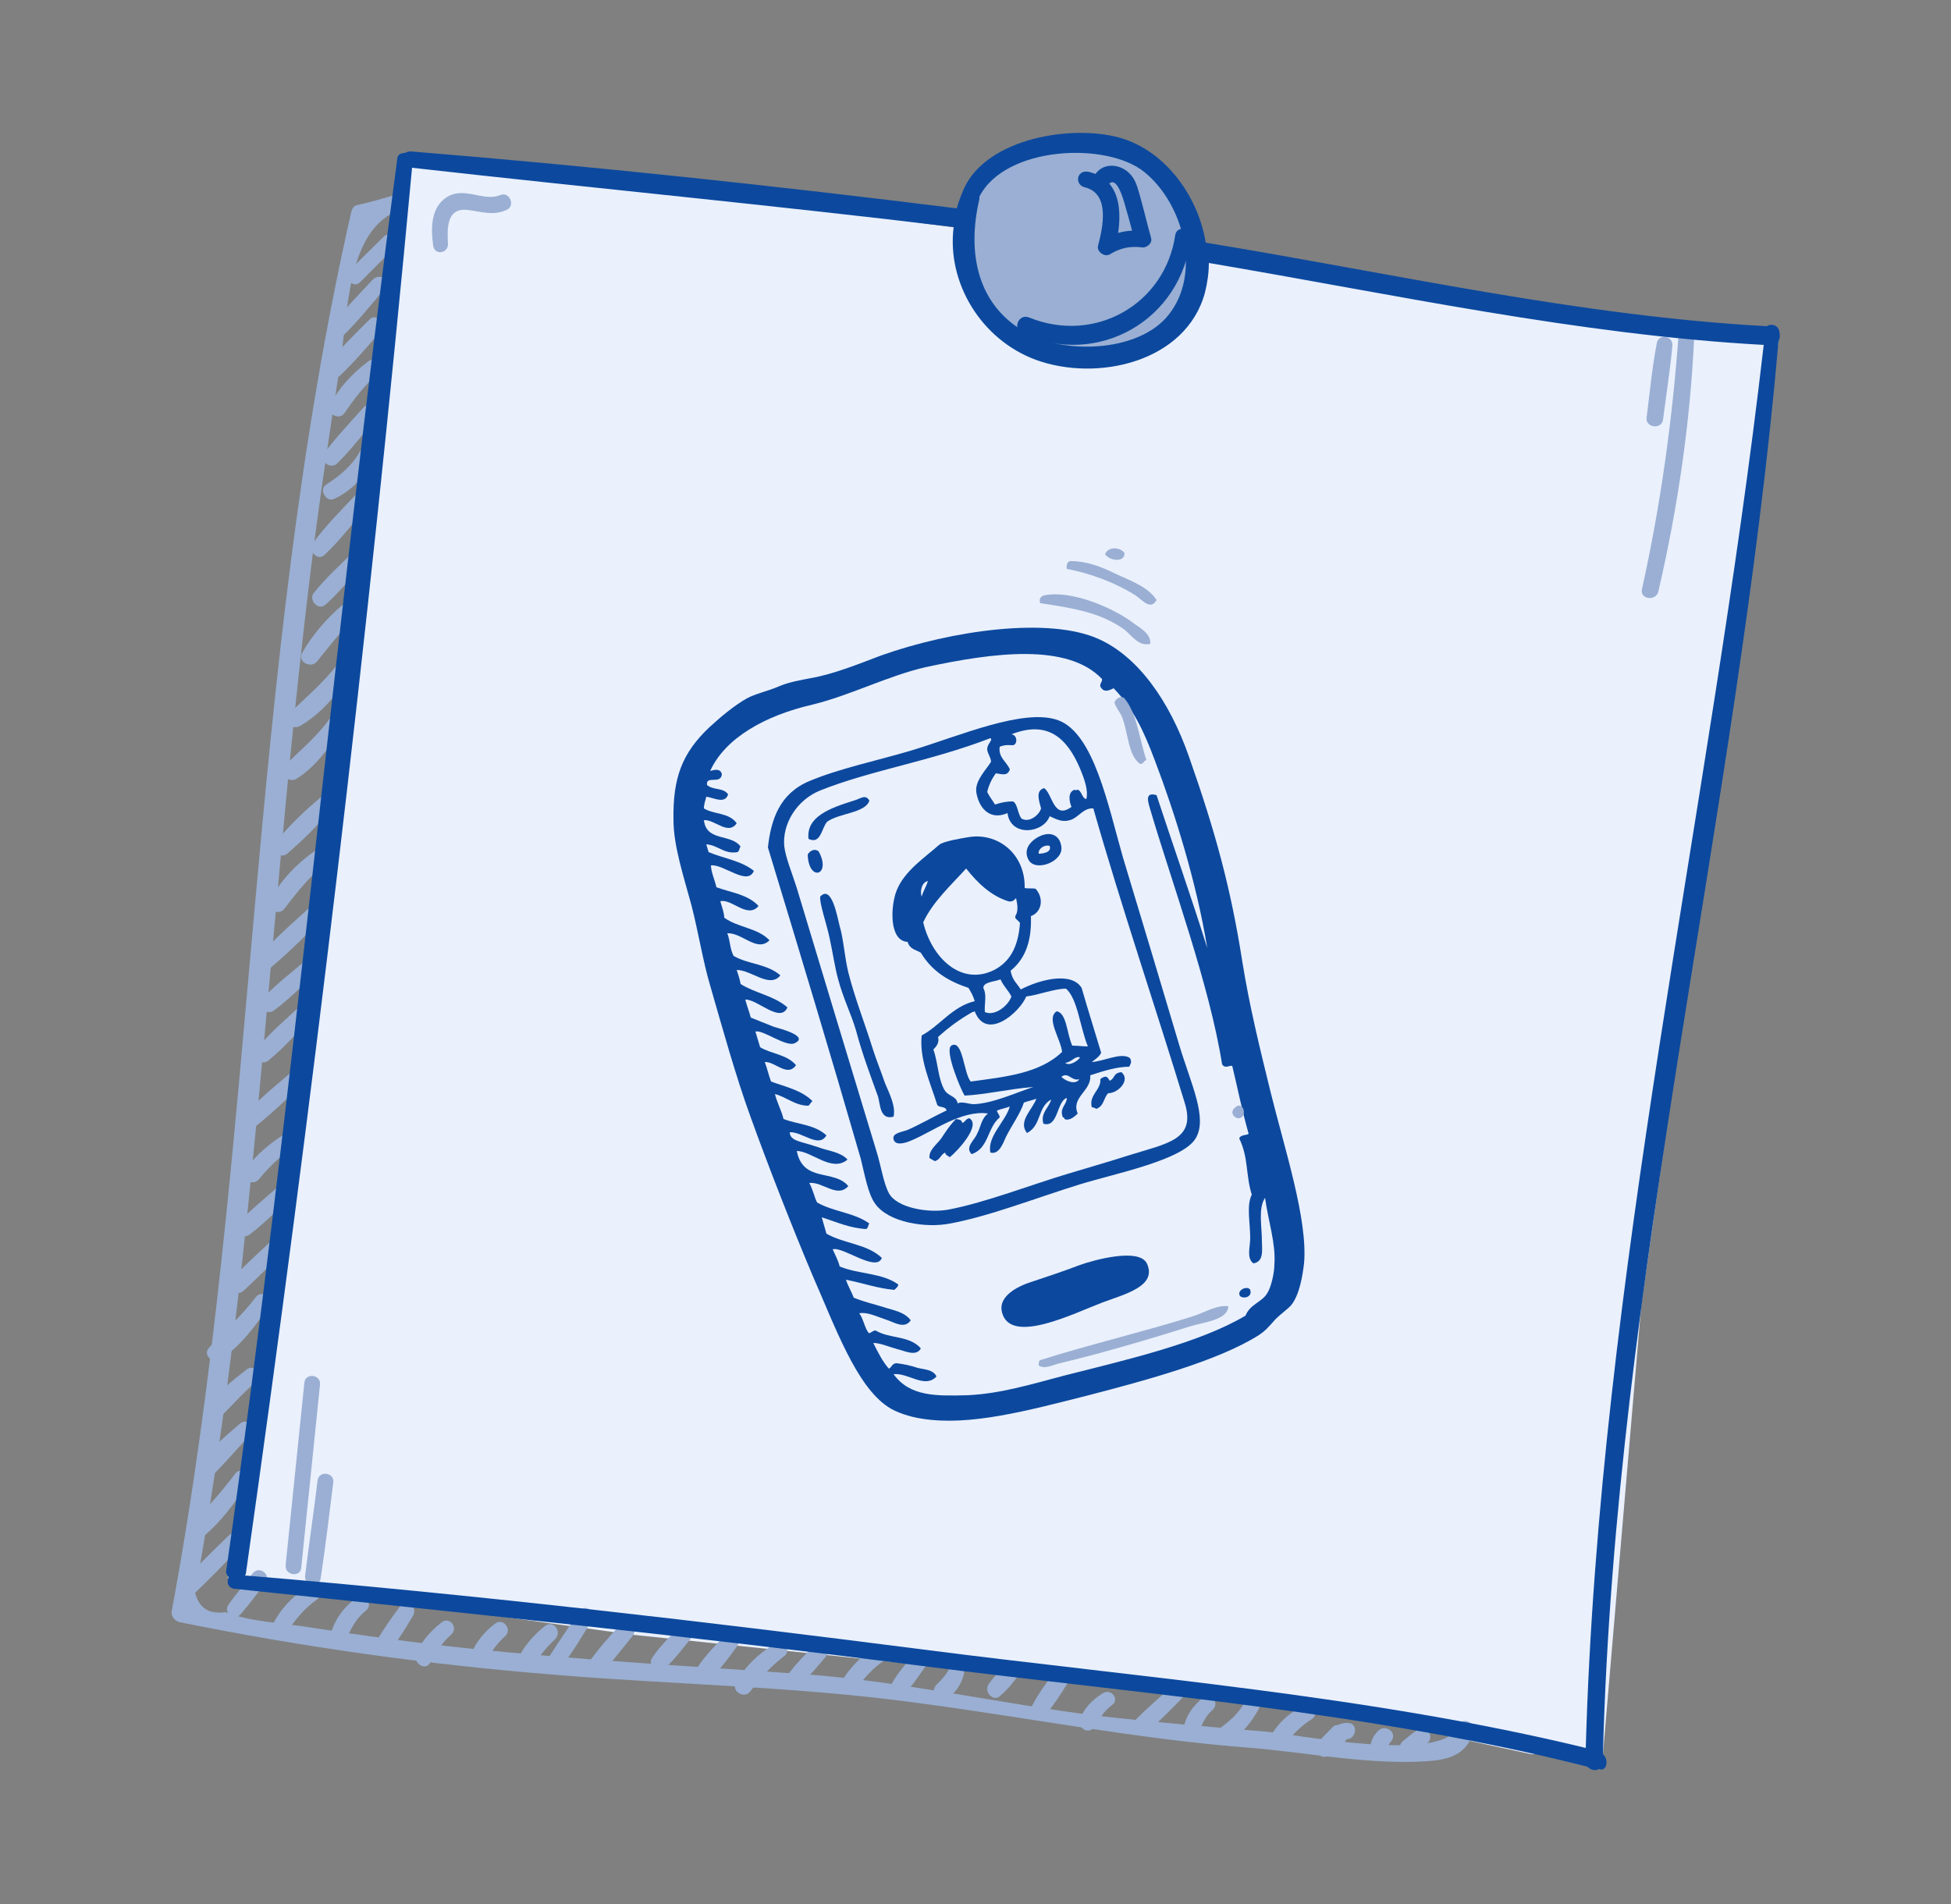 <svg xmlns="http://www.w3.org/2000/svg" xmlns:xlink="http://www.w3.org/1999/xlink" viewBox="0 0 250 244" style="enable-background:new 0 0 250 244;"><rect x="0" y="0" width="250" height="244" fill="#808080" stroke="none"/><style>.st0{fill-rule:evenodd;clip-rule:evenodd;fill:#FFDCC7;} .st1{fill-rule:evenodd;clip-rule:evenodd;fill:#FFF2EB;} .st2{fill:#FFDCC7;} .st3{fill:#F99F73;} .st4{fill:#EAF0FC;} .st5{fill:#9AAFD3;} .st6{fill:#0C499E;} .st7{fill-rule:evenodd;clip-rule:evenodd;fill:#9AAFD3;} .st8{fill-rule:evenodd;clip-rule:evenodd;fill:#0C499E;} .st9{fill:#FDFFE6;} .st10{fill:#E5EFBB;} .st11{fill:#BFCE25;} .st12{fill:#C6C6C6;} .st13{fill:#EFEAFC;} .st14{fill:#CBC5D8;} .st15{fill:#9988C1;} .st16{fill:#351A75;}</style><g id="shadow"/><g id="paper"/><g id="pic"><g><polygon class="st4" points="51.8,19.8 177,36.4 227.9,43.7 210.3,167.4 205.4,224.8 196.2,224.8 167.1,218.5 81.1,209.5 29.2,202.3 39.5,122.8"/><polygon class="st5" points="135.9,17.2 144,19.6 152.6,25.5 154.2,37.5 149,44.6 141.8,46.1 135.4,46.1 126.9,40.7 123.9,36.5 123.9,29.1 126.2,21.3"/><g><g><path class="st5" d="M50.9 24.9c-1.7.5-3.4 1-5.2 1.4-.4.1-.6.5-.7.9-13.4 58.9-12 120-23 179.3-.1.7.5 1.3 1.1 1.4 15.8 3.2 31.6 5.4 47.7 6.7 15.5 1.3 31.1 1.5 46.5 3.6 14.5 1.9 28.5 4.7 43.1 5.8 7.2.6 15.2 2.2 22.5 1.7 2.9-.2 5-.9 5.9-3.7.4-1.3-1.5-2.1-2-.8-1.7 4.9-20.9 1-24.7.7-7.1-.6-14.2-1.2-21.3-2-12.9-1.6-25.4-4.5-38.4-5.4-14.3-1-28.6-1.8-42.8-3.3-6.6-.7-13.1-1.6-19.6-2.6-3.4-.6-7.8-.7-11.1-2-2.1.3-3.4-.5-3.9-2.5.3-1.9.7-3.8 1-5.7 4.8-28.3 7.1-57 9.7-85.6C37 98.5 38.4 84.2 40.2 70c1-7.6 2.1-15.1 3.3-22.7 1.1-6.4.7-18 7.8-20.4C52.5 26.5 52 24.6 50.9 24.9z"/></g><g><path class="st6" d="M139 24c3.3.8 2.3 5.2 1.7 7.5-.2.7.8 1.5 1.5 1.1 1.3-.8 2.6-1.1 4.1-.9.6.1 1.4-.5 1.2-1.2-.5-1.8-.9-3.5-1.4-5.3-.3-1-.5-2-1.2-2.8-1.2-1.4-3.5-1.7-4.6.0-.7 1.1.9 2.4 1.7 1.3 1.2-1.6 2.2 2.8 2.3 3.1.4 1.3.7 2.6 1.1 4 .4-.4.8-.8 1.2-1.2-1.9-.2-3.6.1-5.2 1.1.5.4 1 .7 1.5 1.1.9-3.7 1.2-8.8-3.5-9.8C137.9 21.8 137.7 23.7 139 24z"/></g><g><path class="st6" d="M150.6 30.1c-1.3 8.9-10.3 14-18.7 10.6-1.4-.6-2.2 1.5-.9 2.1 9.8 4.3 20.4-1.8 21.6-12.4C152.7 29.1 150.8 28.9 150.6 30.1z"/></g><g><path class="st5" d="M49.2 30.3c-1.5 1.5-3 2.9-4.5 4.5-.8.8.6 2.2 1.4 1.4 1.5-1.5 3-3 4.5-4.5C51.4 30.9 50 29.5 49.2 30.3z"/></g><g><path class="st5" d="M47.8 35.8c-1.8 1.9-3.5 3.7-5.2 5.7-.9 1.1.7 2.2 1.6 1.3C46 41 47.6 39 49.3 37 50.3 36 48.7 34.9 47.8 35.8z"/></g><g><path class="st5" d="M47.4 40.9c-1.9 1.9-3.8 3.7-5.4 5.8-.7.9.6 2.3 1.5 1.5 1.9-1.8 3.7-3.9 5.4-5.9C49.5 41.5 48.2 40.1 47.4 40.9z"/></g><g><path class="st5" d="M47.2 46.3c-2 1.5-3.8 3.4-4.9 5.6-.5 1.1 1.1 2 1.8 1.1 1.3-1.9 2.6-3.6 4.3-5.1C49.5 47.1 48.3 45.5 47.2 46.3z"/></g><g><path class="st5" d="M46.6 52.2c-1.7 1.9-3.5 3.8-5 5.8-.8 1.1.8 2.3 1.7 1.3 1.8-1.8 3.4-3.9 5-5.8C49.2 52.4 47.5 51.2 46.6 52.2z"/></g><g><path class="st5" d="M46.1 57.9c-1 1.8-2.6 3.1-4.3 4.2-1 .6.0 2.4 1.1 1.8 2.3-1.1 4-3 5.1-5.3C48.6 57.5 46.8 56.8 46.1 57.9z"/></g><g><path class="st5" d="M45.5 63.5c-1.9 2-3.8 3.9-5.4 6.1-.7.9.6 2.4 1.5 1.5 2-1.9 3.8-4.2 5.5-6.4C47.9 63.7 46.4 62.6 45.5 63.5z"/></g><g><path class="st5" d="M45.2 70.8c-1.7 1.7-3.5 3.3-5 5.2-.7.9.6 2.3 1.5 1.5 1.8-1.6 3.3-3.5 4.9-5.3C47.4 71.4 46 70 45.2 70.8z"/></g><g><path class="st5" d="M43.8 77.6c-2 1.7-3.8 3.8-5.1 6.1-.6 1.1 1.1 2 1.9 1.1 1.5-1.9 3.1-3.8 4.7-5.7C46 78.2 44.7 76.9 43.8 77.6z"/></g><g><path class="st5" d="M43.2 85.2c-1.8 2.3-3.9 4.1-6 6.1-1 1 .1 2.4 1.3 1.7 2.6-1.5 4.7-4 6.3-6.5C45.5 85.4 44 84.2 43.2 85.2z"/></g><g><path class="st5" d="M42.1 92.3c-1.6 2.2-3.8 4-5.7 5.9-.9 1 .6 2.2 1.6 1.6 2.4-1.5 4.1-3.9 5.7-6.3C44.4 92.4 42.8 91.2 42.1 92.3z"/></g><g><path class="st5" d="M41.2 102.1c-2.1 1.7-4.1 3.7-5.9 5.8-.8.9.6 2.3 1.5 1.5 2.1-1.8 4.1-3.8 5.8-5.9C43.3 102.6 42.1 101.3 41.2 102.1z"/></g><g><path class="st5" d="M40.7 108.8c-2.5 1.7-4.7 3.9-6.1 6.6-.6 1.1 1.1 2 1.8 1.1 1.7-2.2 3.3-4.3 5.6-6C43 109.7 41.8 108.1 40.7 108.8z"/></g><g><path class="st5" d="M40.6 115.5c-2.5 2.2-5.1 4.5-7.4 7-.8.9.6 2.3 1.5 1.5 2.6-2.2 5-4.6 7.3-7.1C42.8 116.1 41.5 114.7 40.6 115.5z"/></g><g><path class="st5" d="M39.5 122.8c-2 1.7-4.1 3.3-5.9 5.2-.8.9.5 2.2 1.5 1.5 2-1.5 3.8-3.3 5.6-5.1C41.7 123.5 40.5 121.9 39.5 122.8z"/></g><g><path class="st5" d="M38.8 128.6c-2 1.9-4.2 3.7-5.9 5.8-.8.9.6 2.3 1.5 1.5 2.1-1.7 4-3.9 5.8-5.9C41 129.2 39.6 127.8 38.8 128.6z"/></g><g><path class="st5" d="M38.3 136.6c-2.4 2-4.8 4-7 6.2-.9.9.6 2.3 1.5 1.5 2.4-1.9 4.5-4 6.7-6.1C40.5 137.3 39.3 135.7 38.3 136.6z"/></g><g><path class="st5" d="M36.7 145.2c-2 1.2-3.8 2.7-5.2 4.6-.8 1.1.8 2.4 1.7 1.3 1.3-1.6 2.8-3 4.5-4.2C38.7 146.3 37.7 144.6 36.7 145.2z"/></g><g><path class="st5" d="M35.5 152.2c-1.6 1.4-3.3 2.8-4.8 4.3-.9.9.2 2.5 1.3 1.7 1.7-1.3 3.2-2.8 4.8-4.3C37.8 153 36.6 151.4 35.5 152.2z"/></g><g><path class="st5" d="M35 158.8c-1.8 1.7-3.7 3.4-5.4 5.2-.8.9.6 2.2 1.5 1.5 1.9-1.7 3.6-3.5 5.4-5.2C37.2 159.5 35.8 158.1 35 158.8z"/></g><g><path class="st5" d="M32.8 166.2c-1.8 2.4-4 4.3-6 6.5-.9.9.5 2.2 1.5 1.5 2.5-1.7 4.5-4.3 6.1-6.8C35.1 166.4 33.6 165.2 32.8 166.2z"/></g><g><path class="st5" d="M31.6 175.5c-1.8 1.4-3.8 3-5.2 4.9-.6 1 .6 2.4 1.5 1.5 1.7-1.6 3.1-3.3 4.9-4.8C33.9 176.3 32.6 174.7 31.6 175.5z"/></g><g><path class="st5" d="M30.8 182.4c-2 1.7-4.1 3.5-5.6 5.7-.6.9.6 2.4 1.5 1.5 1.9-1.8 3.5-3.8 5.3-5.6C32.9 183.2 31.8 181.6 30.8 182.4z"/></g><g><path class="st5" d="M30.1 188.9c-1.7 2.3-3.6 4.3-5.4 6.4-.8.9.6 2.3 1.5 1.5 2.2-1.9 4-4.3 5.5-6.7C32.4 189 30.9 187.8 30.1 188.9z"/></g><g><path class="st5" d="M29.4 196.7c-2.2 2.1-4.3 4.2-6.4 6.4-.8.9.6 2.3 1.5 1.5 2.2-2.1 4.3-4.2 6.3-6.4C31.7 197.3 30.3 195.9 29.4 196.7z"/></g><g><path class="st5" d="M32.4 201.6c-1 1.3-2.1 2.6-3.1 4-.8 1.1.8 2.2 1.6 1.2 1.1-1.3 2.1-2.6 3.1-4C34.8 201.8 33.2 200.6 32.4 201.6z"/></g><g><path class="st5" d="M39.3 203.4c-1.8 1.2-3.3 2.7-4.3 4.7-.5 1 1.1 2 1.8 1 1.1-1.6 2.2-3 3.8-4.1C41.6 204.2 40.4 202.7 39.3 203.4z"/></g><g><path class="st5" d="M45.6 204.8c-1.7 1.3-2.9 3-3.3 5-.3 1.1 1.6 1.6 2 .5.6-1.5 1.3-2.9 2.6-3.9C47.9 205.6 46.7 204 45.6 204.8z"/></g><g><path class="st5" d="M51.3 205.8c-1.1 1.5-2.2 3-3.1 4.6-.6 1.1 1.1 2 1.8 1.1 1.1-1.4 2-2.9 2.9-4.4C53.6 205.9 52.1 204.7 51.3 205.8z"/></g><g><path class="st5" d="M56.6 207.9c-1.4 1.1-2.6 2.4-3.3 4.1-.4 1.1 1.2 2.2 1.8 1.1.8-1.3 1.5-2.6 2.7-3.6C58.8 208.6 57.6 207.1 56.6 207.9z"/></g><g><path class="st5" d="M63.4 208.1c-1.3 1-2.4 2.3-3 3.8-.4 1.3 1.3 2 2 .8.6-1.1 1.3-2.1 2.3-3C65.7 208.9 64.5 207.2 63.4 208.1z"/></g><g><path class="st5" d="M69.8 208.4c-1.5 1.2-2.7 2.6-3.5 4.3-.5 1.1 1.2 2.1 1.8 1.1.9-1.4 1.8-2.6 3-3.7C72.1 209.1 70.9 207.5 69.8 208.4z"/></g><g><path class="st5" d="M74.2 206.5c-1.2 1.9-2.5 3.7-3.7 5.6-.6 1 1.1 2 1.8 1 1.3-1.7 2.4-3.6 3.5-5.4C76.5 206.6 75 205.4 74.2 206.5z"/></g><g><path class="st5" d="M79.4 208.3c-1.4 1.5-2.8 3.1-4 4.8-.8 1.1.8 2.3 1.7 1.3 1.4-1.5 2.7-3.2 4-4.8C81.9 208.4 80.3 207.3 79.4 208.3z"/></g><g><path class="st5" d="M87.2 208.3c-1.2 1.3-2.6 2.6-3.6 4.1-.7.9.6 2.4 1.5 1.5 1.4-1.3 2.6-2.9 3.8-4.4C89.6 208.5 88 207.4 87.2 208.3z"/></g><g><path class="st5" d="M93.1 209.4c-1.3 1.3-2.8 2.8-3.8 4.4-.6 1 .5 2.4 1.5 1.5 1.4-1.2 2.6-2.9 3.7-4.4C95.1 209.9 93.9 208.5 93.1 209.4z"/></g><g><path class="st5" d="M99.2 210.7c-2 1.2-3.8 2.9-4.9 5-.6 1.1 1.1 2 1.8 1.1 1.3-1.7 2.6-3.2 4.3-4.5C101.6 211.5 100.3 210 99.2 210.7z"/></g><g><path class="st5" d="M104.3 210.9c-1.1 1.1-2.2 2.2-3.1 3.4-.7.9.6 2.3 1.5 1.5 1.1-1.1 2.2-2.4 3.2-3.6C106.7 211.1 105.2 210 104.3 210.9z"/></g><g><path class="st5" d="M112 211.2c-1.7 1.1-3.1 2.5-4.1 4.2-.6 1.1 1.1 2 1.8 1 1.1-1.4 2.1-2.6 3.6-3.6C114.3 212 113.1 210.5 112 211.2z"/></g><g><path class="st5" d="M117.1 212c-1 1.2-2 2.3-2.8 3.7-.6 1.1 1.1 1.8 1.8 1.1 1-1 1.8-2.3 2.6-3.4C119.4 212.1 117.9 211 117.1 212z"/></g><g><path class="st5" d="M121.6 213.9c-.4.8-1 1.4-1.6 2-.8.8-.1 2.4 1.1 1.8 1.3-.6 2-1.7 2.4-3.1C123.8 213.4 122.1 212.7 121.6 213.9z"/></g><g><path class="st5" d="M129 213.4c-.8.7-1.7 1.5-2.3 2.4-.7 1 .6 2.4 1.5 1.5.8-.7 1.6-1.6 2.2-2.5C131.1 213.9 129.9 212.6 129 213.4z"/></g><g><path class="st5" d="M135.1 214.3c-1 1.3-2 2.7-2.8 4.2-.6 1.1 1.1 2 1.8 1.1 1-1.2 1.9-2.6 2.7-3.9C137.5 214.5 136 213.2 135.1 214.3z"/></g><g><path class="st5" d="M141.3 217c-1.3.8-2.4 1.9-2.9 3.3-.4 1.1 1.1 2.1 1.8 1 .7-1 1.3-2.1 2.3-2.8C143.5 217.8 142.4 216.3 141.3 217z"/></g><g><path class="st5" d="M150.2 216.1c-1.6 1.4-3.2 2.8-4.7 4.3-.8.9.6 2.2 1.5 1.5 1.6-1.3 3-2.8 4.4-4.2C152.3 216.9 151.2 215.3 150.2 216.1z"/></g><g><path class="st5" d="M154.1 217.6c-1.2 1-2.1 2.2-2.4 3.7-.2 1.2 1.6 1.6 2 .5.4-1 .8-1.9 1.6-2.6C156.4 218.3 155.2 216.7 154.1 217.6z"/></g><g><path class="st5" d="M159.4 218.3c-.8 1.4-1.9 2.3-3.1 3.2-.9.7.0 2.4 1 1.8 1.8-1 3-2.5 4-4.3C161.9 217.9 160 217.2 159.4 218.3z"/></g><g><path class="st5" d="M167.1 218.5c-1.7.9-3.3 2.2-4.2 3.9-.6 1.1 1.1 1.9 1.8 1.1 1-1.3 2-2.3 3.4-3.2C169.1 219.7 168.1 218 167.1 218.5z"/></g><g><path class="st5" d="M170.8 221.3c-.7.7-1.4 1.4-2 2.1-.8.9.6 2.3 1.5 1.5.7-.7 1.4-1.4 2-2.1C173 221.9 171.6 220.5 170.8 221.3z"/></g><g><path class="st5" d="M176.6 221.8c-.8.8-1.1 1.7-1 2.8.1 1.2 1.9 1.1 2.1.0.1-.6.2-1.1.6-1.5C179.1 222 177.5 220.9 176.6 221.8z"/></g><g><path class="st5" d="M172.8 220.8c-1.2-.1-2.1.6-2.4 1.8-.2 1.4 1.8 1.5 2.1.3C173.8 222.9 174.1 220.9 172.8 220.8z"/></g><g><path class="st5" d="M181.6 221.7c-.6.4-1.2.9-1.8 1.4-1.1.9.2 2.5 1.3 1.7.6-.4 1.2-.9 1.8-1.4C183.9 222.5 182.7 220.9 181.6 221.7z"/></g><g><path class="st5" d="M212.3 44c-.6 3.1-.9 6.3-1.3 9.5-.2 1.3 1.9 1.6 2.1.3.4-3.2.9-6.3 1.2-9.5C214.4 43 212.5 42.7 212.3 44z"/></g><g><path class="st5" d="M215.1 42.8c-.8 11-2.3 21.9-4.7 32.7-.3 1.3 1.8 1.6 2.1.3 2.5-10.8 4.1-21.7 4.6-32.8C217.1 41.7 215.2 41.5 215.1 42.8z"/></g><g><path class="st5" d="M39 177.2c-.8 7.8-1.6 15.6-2.4 23.4-.1 1.3 1.9 1.6 2 .3.8-7.8 1.6-15.6 2.4-23.4C41.2 176.1 39.1 175.9 39 177.2z"/></g><g><path class="st5" d="M40.7 189.7c-.5 4.1-1.1 8.1-1.6 12.2-.2 1.3 1.9 1.6 2 .3.6-4 1.1-8.1 1.6-12.2C42.9 188.7 40.9 188.4 40.7 189.7z"/></g><g><path class="st5" d="M57.4 31.2c-.1-1.9-.2-4.6 2.5-4.3 1.7.2 3.3.8 5 0 1.2-.5.4-2.4-.8-1.9-2.2.9-4.6-1.2-6.9.3-2 1.3-2 4-1.7 6.1C55.6 32.8 57.5 32.5 57.4 31.2z"/></g><path class="st6" d="M205.4 224.8c1.6-61.1 17.2-120.4 22.5-181.1.2-.4.2-.8.1-1.2-.1-.8-1-1.1-1.6-.7-24.1-1.3-48-6.8-71.9-10.7-1-6.2-5.5-12.2-11.6-13.6-6.4-1.5-17.1.5-19.6 7.2-.3.7-.5 1.3-.7 2-23.3-2.9-46.6-5.4-70-7.3-.3.0-.5.1-.7.2-.5.0-1 .2-1 .8-8 60.2-13.3 120.7-21.9 180.8-.1.4.1.7.3.9-.3.6-.1 1.4.7 1.5 29.4 3.1 58.8 6.1 88.2 9.9 28.1 3.6 57.6 5.9 85.2 12.9.4.4 1 .6 1.5.3C205.9 227.1 206.2 225.5 205.4 224.8zM146.7 22.1c5 4.1 7.3 13 3 18.3-3.7 4.6-12.7 5-17.7 2.5-6.9-3.5-8.1-10.6-6.5-17.4.0-.1.0-.2.0-.3C128.8 18.7 141.9 18.1 146.7 22.1zM118.4 211.4c-28.9-3.7-58-7.1-87-9.5.0-.1.1-.1.1-.2 8.5-59.8 15.7-120 21.3-180.2 23.1 2.6 46.3 4.8 69.4 7.6-.9 7.1 3.5 14.4 10.5 17 7.9 2.9 19.3.3 21.7-8.6.3-1.2.5-2.5.5-3.8 23.6 4 47.4 9.2 71.1 10.5-6.9 60-21.1 119.3-22.8 179.8C175.6 217.3 146.3 215 118.4 211.4z"/></g><g><path class="st7" d="M148.2 76.9c-.8 1.4-1.9-.1-2.7-.6-2.5-1.6-5.7-2.8-8.8-3.4-.1-.5.1-1 .5-1 2 0 3.9.7 5.9 1.7C145.1 74.5 147.2 75.3 148.2 76.9z"/><path class="st7" d="M144.1 70.9c0 1.3-2.1.9-2.5.1C142.1 69.9 143.7 70.2 144.1 70.9z"/><path class="st7" d="M147.4 82.5c-1.5.4-2.4-1.1-3.3-1.8-3-2.2-6.7-2.8-10.8-3.4-.2-.6.1-.9.5-1 3.3-.7 8.4 1.4 11.1 3.3C145.9 80.4 147.5 81.1 147.4 82.5z"/><path class="st8" d="M112.9 84c9-3.2 21.5-5 27.9-2.1 4.9 2.2 9 7.7 11.6 15.2 3.3 9.4 5.3 16.6 6.8 26.2.9 5.6 2.2 10.9 3.6 16.6 1.8 7.3 4.8 16.4 4.3 22-.2 1.7-.6 4-1.6 5.3-.4.5-1.3 1.1-2.1 1.9-.8.9-1.2 1.4-2.1 2-5.2 3.3-14.5 5.8-21.8 7.7-7.9 2-15.3 4-21.4 3-1.4-.2-3.3-.8-4.3-1.5-4.1-2.7-6.8-10.3-9.7-16.9-2.7-6.4-5.7-14.1-7.9-20.2-1.9-5.2-3.7-11.7-5.2-16.9-.9-3-1.5-6.8-2.4-10.3-1-3.7-2.3-7.6-2.3-10.9-.1-5.4 1.1-8.6 4.6-11.9 1.4-1.3 3.2-2.8 4.8-3.7 1.1-.6 2.6-.9 4-1.5s2.7-.8 4.2-1.1C106.8 86.4 110 85.1 112.9 84zM118.6 85.5c-4.8 1.1-9.6 3.6-14.5 4.8-6.1 1.4-11.2 4.3-13.1 8.5.7-.2 1.3-.3 1.5.4-.1 1.4-2.1.1-1.9 1.4.8.7 2.1.3 2.7 1.2-.4 1.3-1.9.4-2.8.3-.1.5-.3.9-.3 1.5 1.3.8 3.2.5 4.2 1.9-1.1 1.6-2.8-.5-4.2-.4.3 2.8 3.5 1.7 4.7 3.4-.2.2-.1.5-.4.7-1.7.3-2.5-.9-4-1 .1.3.2.7.3 1 1.9.8 4.2 1.1 5.8 2.4-.8 2-3.9-.9-5.5-.7.0.8.5 1.9.7 2.8 1.9.7 4 .9 5.4 2.4-1.4 1.7-3.5-1-4.9-.6.2.7.5 1.5.5 2.1 1.8 1.3 4.3 1.3 5.8 2.9-1.6 1.6-3.5-1-5.4-.9.4 1.1.3 1.9.8 2.9 1.9 1.1 4.3 1 6 2.5-1.4 1.7-3.7-.7-5.6-.7.2.6.4 1.2.5 1.8 1.9 1.2 4.3 1.5 6 3-.9 2.1-3.9-1.1-5.4-1 .2.8.5 1.5.7 2.3 1 .4 1.7.7 3 1.2.7.2 4.6 1.2 2.6 2.1-1.1.5-4.1-1.8-5-1.5.2.7.4 1.3.6 2 1.5.9 3.4.9 4.6 2.3-1.1 1.6-2.7-.5-4-.4.3.8.5 1.7.8 2.5 1.9.7 3.9 1.1 5.3 2.5-.2.2-.3.4-.5.6-1.7.0-2.8-1.1-4.3-1.5.3 1.2.8 2 1.1 3.2 1.8.7 4 .7 5.5 2.1-1 1.7-3.1-.5-4.7-.4.0.9 1 1.1 1.6 1.3.7.2 1.4.4 2 .6 1.3.5 2.9.6 3.8 1.6-2 1.7-4.6-1.1-6.5-1.1.8 4.1 4.8 2.3 6.6 4.5-1.4 1.6-3.3-.6-5-.4.5.9.6 1.7 1 2.5 2.1 1.2 4.8 1.3 6.7 2.7-.2.2-.1.5-.4.7-2.1-.1-3.8-.9-5.7-1.5.2.7.4 1.4.6 2.1 2.3 1.3 5.2 1.3 7.1 3.1-.7 1.9-5-1.5-6.3-1.1.3.7.7 1.4.9 2.2 2.4 1 5.4.8 7.5 2.3.0.3-.3.5-.5.7-2.2-.2-4.1-.9-6.2-1.3.3.9.7 1.5 1 2.3 1.2.5 2.5.8 3.8 1.2 1.2.4 2.7.6 3.5 1.7-.8 1.2-2.2.2-3.2-.1-1.2-.4-2.4-1-3.4-.8.5.6.7 1.9 1.2 2.5.1.2.5-.3.9-.3 1.8 1.1 4.3.6 5.8 2.3-.6 1.1-2.1.3-3 .1-1.1-.3-2.2-.8-3.1-.8.6 1.2 1.2 2.4 2 3.3.4-.2.4-.7 1-.7.9.1 1.8.3 2.7.6.8.2 2 .2 2.4 1.1-1.5 1.6-3.6-.5-5.5-.3 2.1 2.9 5.5 2.8 9.5 2.7 4.1-.2 7.8-1.3 12.3-2.5 8.3-2.1 17.4-4.2 23.3-7.7.6-1.5 2.1-1.7 2.8-2.9.5-.8.9-2.6.9-3.7.2-2.6-.8-5.6-1.2-8.5-.9 1.4-.4 3.6-.4 5.6.0 1 .3 2.6-1.1 2.8-.9-.7-.4-2.1-.4-3.2.0-2.1-.5-4.2.2-5.6-.8-2.6-.4-4.7-1.6-7.2.1-.5 1-.4 1.2-.6-.9-3.2-1.4-5.8-2.1-8.7-.4-.1-.9.4-1.3-.2-1.6-10.1-6.4-23.2-9.1-32.3-.3-1.1-1-2.7.7-2.2 2 6.1 4.4 12.9 6.5 19.6-1.4-8.6-4.3-17.7-6.7-24-1.5-4-2.8-6.7-5.3-9.3-.8.4-1.3.5-1.7-.2-.1-.5.3-.6.2-1C136.8 82.4 127.4 83.6 118.6 85.5z"/><path class="st8" d="M98.4 108.6c.4-3.6 1.5-6.9 5.3-8.5s8.6-2.6 13-3.9c6.3-1.9 14.5-5.5 18.9-3.9 4.6 1.7 6.4 11 8.3 17.6 2.2 7.3 4.8 15.9 7.2 24 1.5 5 3.7 9.4 2.1 12-1.7 2.8-10.4 4.5-14.9 5.9-5.5 1.7-11.6 4.1-16.6 5-3 .6-7.9-.1-9.6-2.6-.9-1.3-1.3-3.7-1.8-5.7C106.4 135 102.5 122.1 98.4 108.6zM105.1 101.3c-3 1.2-4.9 4.3-4.6 7.2.2 1.5 1 3.4 1.6 5.3 3.4 11.3 6.8 22.5 10.2 33.7.6 1.9.9 4.1 1.6 5.4 1 1.9 5.1 2.6 7.7 2.1 4.7-.9 10.6-3.2 15.3-4.6 2.3-.7 4.8-1.4 7.6-2.3 5.1-1.6 8.8-2 7.3-6.8-3.5-11.5-8.2-25.4-11.7-37.7-1.3-.1-1.9 1.2-3 1.5-1 .3-1.7-.1-2.6-.5-.8 2.2-5 2.7-5.4-.4-2.3 1-3.7-.7-4-2.7-.2-1.5 1.4-3 1.9-3.9-.1-.7-.5-1.1-.5-1.6.0-.7.8-1.2.4-1.4C119.1 97.6 111.6 98.7 105.1 101.3zm24.7-5.8c-.5.0-1-.1-1.7.2-.2 1.4.9 1.9 1.3 2.9-.3.9-1 .6-1.8.5-.5.7-.9 1.5-1.1 2.4.3.6.7 1.1 1 1.6.9-.3 1.6-.4 2.3-.4.6.3.6 1.6 1.1 2.2 1 .6 2.3-.5 2.5-1.3-.3-1.1-.7-2.3.4-2.6 1.1.8 1.2 4.1 3.5 2.4-.3-.7-.5-1.9.4-2.2.1.1.2.1.3.0.6.0.6 1.1 1.2 1.2.3-1.1-.3-2.7-.8-3.9-1.7-4-4.2-6.2-8.8-4.4C130.4 94.2 130.4 95.4 129.8 95.5z"/><path class="st7" d="M146.9 97.4c-.4.1-.3.5-.8.5-1.6-1.1-1.5-4.1-2.4-6.2-.3-.6-.7-1-.9-1.7.2-.4.6-.8 1.2-.6C145.7 91.3 146 94.8 146.9 97.4z"/><path class="st8" d="M111.4 102.6c-.5 1.6-3.9 1.6-5.4 2.7-.7.7-.8 3-2.4 2.2-.3-2.8 2.6-3.9 5.8-4.9C110.2 102.4 110.9 101.7 111.4 102.6z"/><path class="st8" d="M104.9 109.1c1.7 3.1-1.3 4-1.4.4C103.8 109 104.4 108.7 104.9 109.1z"/><path class="st8" d="M131.3 113.8c.5.1 1 0 1.4.1 1.1 1.2.8 3-.6 3.5.1 2.8-.5 5.3-2.6 7 .2 1.2.8 1.6 1.3 2.4 2.5-1.3 6.5-2.3 7.8-.2.8 2.8 1.7 5.6 2.5 8.3-.2.5-.7.8-1.2 1.2 1.6-.1 3.8-1.3 4.9-.5.3.6.0.8-.1 1.1-1.5.0-3.2.5-5 1.1.2 2-2.5 2.8-1.6 4.9-.4.4-1.1 1-1.7.7.0-.2-.1-.2-.2-.2-.5-1.2.5-1.6.5-2.5-1.3.4-1.1 3.9-3 3.3-.4-1.4.7-2 1-3.1-1.8 1-1.2 3.3-3.1 4.3-1.2-1.5.7-3 1.2-4.4-.5.2-1.1.3-1.6.5-.5 1.5-1.5 2.8-2.3 4.4-.4.9-.9 2.3-2 2-.4-2.1 1.9-3.9 2.5-5.9-.5.2-1.1.3-1.6.5-.2.1.3.5.3.9-1.6 1.3-1.4 4-3.6 4.7-.9-.9.4-1.8.7-2.6.5-.9.5-1.9 1.4-2.6-3.3-.5-7.1 2.3-9.7 3.4-1.1.5-2.2.7-2.4-.1-.2-.8 1-.9 1.8-1.2 1.6-.7 3.5-1.8 5-2.5-.2-.6-.9-.3-1.2-.7-.9-2.9-2.3-5.8-2-8.9 2.4-1.3 3.9-3.7 6.8-4.4-.2-.7-.5-1.2-.8-1.7-2.4-.8-4.6-2-6.1-4.5-.6-.4-1.4-.4-1.7-1.4-2.4-.1-2.2-4.6-1.4-6.6 1-2.5 3.6-4.2 5.4-5.8.5-.5 3.1-.9 3.7-1C127.8 106.6 131.4 109.4 131.3 113.8zM118.1 114.9c.2-.7.6-1.3.8-2C118 113.1 117.9 114.4 118.1 114.9zM129.2 115.5c-2.2-.7-3.9-2.3-5.4-4.2-2 2.2-4.3 4.3-5.5 6.9 1.1 4.6 4.9 8.2 9.1 6.1 2.3-1.2 3.1-3.4 3.3-6-.2-.4-.7-.5-.6-.9.4-.6.3-1.4.1-2.3C129.9 115.4 129.7 115.6 129.2 115.5zM126 126.6c.5 1 .1 2 .2 3.1 1.4.6 3.1-1 3.4-2-.4-.8-1-1.3-1.4-2.2C127.6 125.8 126 125.8 126 126.6zM120.2 132.9c.2.7-.2 1.2-.6 1.6.6 1.6.6 3.9 1.5 5.3.5.7 1.5.7 1.6 1.6.6-.3 1.4.1 2.1.1 2.4-.1 5.2-1.4 7.6-2.2-2.8.2-6.3 1-8.8 1.1-.5-.8-2.6-5.8-1.7-6.4 1.5-.9 1.6 3.7 2.5 4.6 4.3-.6 8.8-1 11.7-3.8-.2-1.7-2.1-4.3-.7-5.2 1.3.2 1.3 2.9 2 4.4.7.0 1.3.1 2 .1-1-2.4-1.3-6.1-2.8-7.4-1.5.0-3.5.8-5.1 1-.8 2-5.1 5.8-6.6 1.9.0.0-.2.1-.3.1C123 130.6 121.5 131.7 120.2 132.9zM136.5 136.2c.5.5 1.7-.3 1.9-.7C137.7 135.3 137.4 136.1 136.5 136.2zM136 138c.5.5 1.8 1.1 2.3.3C137.3 138.6 136.9 137.3 136 138z"/><path class="st8" d="M114.5 143.1c-1.8.5-1.7-1.7-2-2.6-.9-2.5-2-5.4-2.8-8.4-.6-2.1-1.6-4-2.3-6.6-.4-1.4-.7-3.5-1.1-5.3-.4-1.9-1.3-4.4-1.2-5.3 1.5-1.6 2.2 2.7 2.5 3.8.5 1.7.6 3.8 1.1 5.9.8 3.2 2.1 6.5 3.1 9.7.5 1.6 1.1 3 1.6 4.5C114 140.2 114.8 141.8 114.5 143.1z"/><path class="st8" d="M132.8 107.4c1.6-1 3-.5 3.2 1.1.3 1.9-3.3 3.3-4.2 1.7C131.1 108.9 132 107.9 132.8 107.4zM133.1 109.4c.6.0 1.7-.2 1.4-1C133.8 108.2 133 108.8 133.1 109.4z"/><path class="st8" d="M123.3 143.9c.4-.1.4-.5.9-.6 1.6.9-1.6 4.3-2.5 5-.2-.2-.5-.2-.6-.6-.6.3-.6.9-1.3 1.1-.2-.1-.4-.2-.7-.4-.1-1 .9-1.7 1.5-2.5.6-.9 1.1-1.7 1.9-2.5C122.8 143.5 123.2 143.4 123.3 143.9z"/><path class="st8" d="M141.5 138c.4-.1.5.2.7.5.7-.3.4-1 1.5-1.1 1.2 1-.4 2.7-1.7 2.7-.6.6-.5 1.6-1.5 2-.2-.1-.4-.2-.6-.2-.4-1.6 1.2-2.2 1.1-3.6C141.2 138.1 141.3 138.1 141.5 138z"/><path class="st7" d="M158.3 141.9c1-.9 1.6 1.2.5 1.4C158.3 143.4 157.4 142.6 158.3 141.9z"/><path class="st8" d="M138.4 162.1c1.7-.6 7.7-2.3 8.6-.1 1.2 2.8-2.7 3.8-5.7 4.9-3.7 1.4-11.8 5.5-12.9 1.3-.5-1.8 1.4-3.1 3.4-3.8C134.2 163.6 136.6 162.8 138.4 162.1z"/><path class="st8" d="M160.2 165.3c.3.9-.8 1.2-1.3.8C158.4 165.3 159.9 164.7 160.2 165.3z"/><path class="st7" d="M157.4 167.4c-.1 1.8-3.1 2-5 2.6-4.7 1.5-11.5 3.5-16.6 4.7-.9.2-1.9.8-2.7.3.0-.3.0-.6.2-.7 5.6-1.8 14.2-3.9 19.5-5.6C154.4 168.2 155.9 167.2 157.4 167.4z"/></g></g></g></svg>